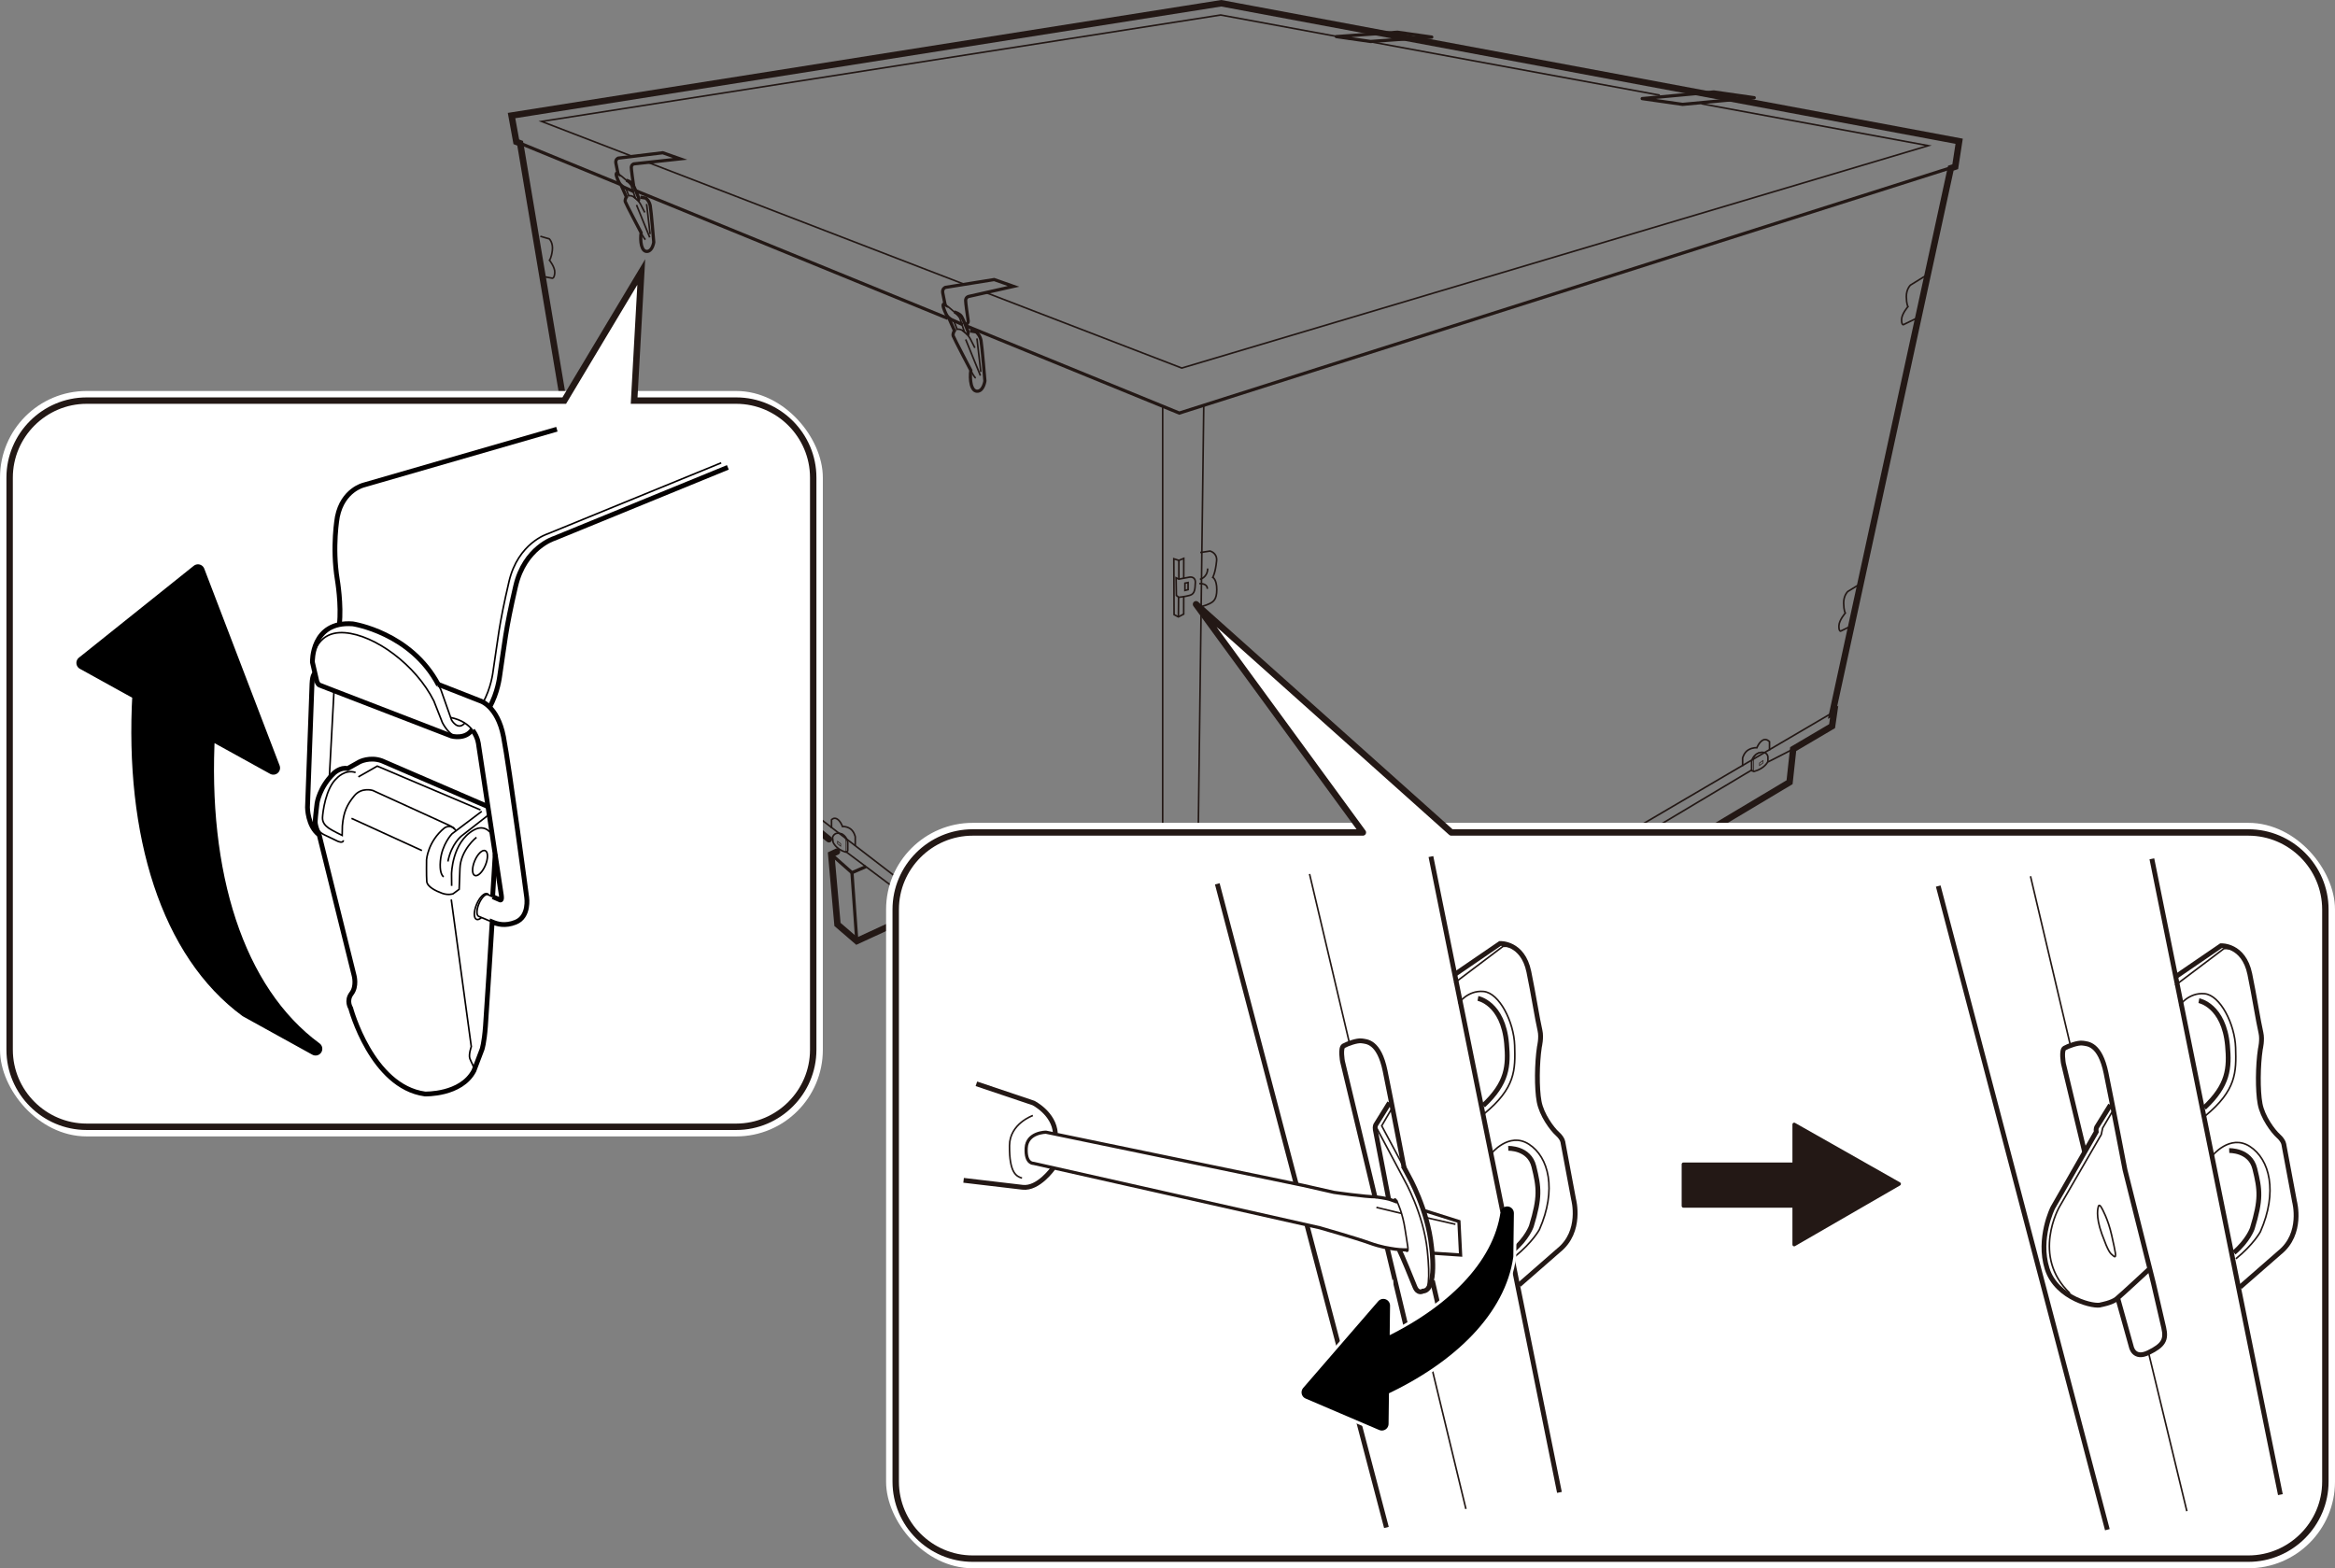 <?xml version="1.0" encoding="UTF-8"?><svg id="_レイヤー_1" xmlns="http://www.w3.org/2000/svg" width="128.357mm" height="86.219mm" viewBox="0 0 363.847 244.402"><rect x="0" y="0" width="363.847" height="244.402" fill="#808080" stroke="none"/><defs><style>.cls-1{stroke-width:.542px;}.cls-1,.cls-2,.cls-3,.cls-4,.cls-5,.cls-6,.cls-7,.cls-8,.cls-9,.cls-10,.cls-11,.cls-12{fill:none;}.cls-1,.cls-2,.cls-3,.cls-5,.cls-13,.cls-9,.cls-10,.cls-12,.cls-14{stroke:#231815;}.cls-1,.cls-4,.cls-15,.cls-5,.cls-13,.cls-9,.cls-11{stroke-linecap:round;}.cls-1,.cls-4,.cls-15,.cls-5,.cls-13,.cls-11{stroke-linejoin:round;}.cls-2,.cls-3,.cls-6,.cls-7,.cls-8,.cls-9,.cls-10,.cls-12,.cls-14{stroke-miterlimit:10;}.cls-2,.cls-5{stroke-width:.5px;}.cls-3,.cls-8{stroke-width:.25px;}.cls-4,.cls-7{stroke-width:3px;}.cls-4,.cls-7,.cls-11{stroke:#fff;}.cls-15{stroke:#000;stroke-width:2.096px;}.cls-6,.cls-8{stroke:#040000;}.cls-6,.cls-10{stroke-width:.75px;}.cls-13,.cls-14{fill:#fff;}.cls-16{fill:#231815;}.cls-11{stroke-width:4.061px;}.cls-12{stroke-width:.1px;}</style></defs><polyline class="cls-9" points="164.103 157.974 143.966 141.834 133.509 146.657 130.497 144.065 129.524 133.141 130.415 132.723"/><polyline class="cls-9" points="129.171 130.792 111.051 116.268 101.328 119.586 99.154 117.984 97.21 108.032 99.269 107.575 94.541 104.143 94.14 101.665 94.411 101.893 81.052 22.327 80.452 22.098 79.708 18.009 190.293 .507 305.282 22.012 304.672 25.978 303.986 26.207 285.55 111.064 285.807 110.921 285.483 113.162 279.42 116.737 278.858 121.902 176.281 183.185 171.905 179.439 171.505 167.4 174.336 166.084 168.063 161.148"/><polyline class="cls-2" points="150.567 50.793 183.764 64.374 303.909 26.168"/><line class="cls-2" x1="99.054" y1="29.719" x2="147.692" y2="49.617"/><line class="cls-2" x1="81.052" y1="22.327" x2="96.566" y2="28.69"/><line class="cls-3" x1="275.502" y1="118.739" x2="279.42" y2="116.737"/><line class="cls-3" x1="244.475" y1="137.012" x2="273.053" y2="119.943"/><line class="cls-3" x1="206.269" y1="160.004" x2="242.044" y2="138.556"/><polyline class="cls-3" points="174.336 166.084 183.973 173.32 205.039 160.891"/><line class="cls-3" x1="104.56" y1="111.479" x2="111.051" y2="116.268"/><line class="cls-3" x1="99.269" y1="107.575" x2="102.34" y2="109.841"/><line class="cls-3" x1="131.755" y1="132.683" x2="143.966" y2="141.834"/><path class="cls-3" d="M104.694,111.481v-1.416s-.169-1.115-1.18-1.367-1.193.647-1.193.647l.09.721s.406,1.077,1.944,1.541l.365-.132"/><path class="cls-12" d="M103.671,108.698c.648.121.752,1.311.752,1.311v1.623"/><polygon class="cls-12" points="103.108 110.304 103.592 110.689 103.592 110.308 103.108 109.923 103.108 110.304"/><path class="cls-3" d="M105.865,110.639v-1.43s-.19-.889-.83-1.281-1.158-.305-1.158-.305c0,0-.294-.83-.812-1.164s-.899.1-.899.1v1.341"/><line class="cls-3" x1="244.103" y1="135.382" x2="285.55" y2="111.064"/><line class="cls-3" x1="206.298" y1="157.459" x2="241.672" y2="136.812"/><polyline class="cls-3" points="167.844 158.408 183.764 170.66 203.438 159.204"/><line class="cls-3" x1="104.586" y1="109.724" x2="165.823" y2="156.853"/><line class="cls-3" x1="94.411" y1="101.893" x2="103.177" y2="108.639"/><polyline class="cls-2" points="134.929 135.057 132.756 136 129.524 133.141"/><line class="cls-2" x1="132.756" y1="136" x2="133.509" y2="146.657"/><polyline class="cls-2" points="101.604 109.287 99.812 109.777 97.095 107.975"/><line class="cls-2" x1="101.328" y1="119.586" x2="99.812" y2="109.777"/><polyline class="cls-3" points="210.292 6.046 190.207 2.338 84.398 18.924 98.408 24.322"/><line class="cls-3" x1="258.637" y1="14.834" x2="213.988" y2="6.59"/><polyline class="cls-3" points="153.658 45.611 184.145 57.358 300.478 22.699 265.118 16.17"/><line class="cls-3" x1="101.049" y1="25.34" x2="150.119" y2="44.248"/><path class="cls-2" d="M98.729,28.949c-.127-.871-.356-2.493-.356-2.837,0-.477.4-.572.4-.572l7.206-.782-2.707-.953-6.94.839s-.477.172-.362.782.305,1.525.305,1.525l.033.114c-.083-.048-.147-.076-.186-.076-.286,0,.057.858.324,1.411s.801.782.801.782c0,0,1.368.624,1.52.682"/><path class="cls-3" d="M98.315,28.876c-.132-.297-1.467-1.497-2.007-1.811"/><path class="cls-2" d="M99.783,30.734l.858.143s.543.429.686,1.201.543,5.662.543,5.662c0,0-.172,1.287-.944,1.43-1.026.19-1.201-1.687-1.029-2.917,0,0-2.345-4.461-2.459-4.804s.172-.744.172-.744l-.801-1.802"/><path class="cls-3" d="M99.898,36.254s.429.915.686,1.087"/><line class="cls-3" x1="99.183" y1="31.936" x2="101.242" y2="36.997"/><line class="cls-3" x1="100.756" y1="31.793" x2="101.299" y2="36.482"/><path class="cls-3" d="M97.553,29.419l.429,1.087s.472-.114,1.015.357l-.672-2.045"/><path class="cls-2" d="M97.581,28.089s.758.2,1.029.643c.216.352.858,1.973.858,1.973,0,0,.172.286-.057.658"/><path class="cls-3" d="M98.697,30.677s.744.429,1.144,1.201.629,1.23.629,1.23"/><path class="cls-12" d="M97.61,30.706s.143-.172.372-.2"/><path class="cls-2" d="M150.017,50.595c-.17-.064-1.692-.759-1.692-.759,0,0-.594-.255-.891-.87s-.679-1.57-.361-1.57c.042,0,.114.031.207.085l-.037-.127s-.212-1.019-.34-1.698.403-.87.403-.87l7.61-1.22,3.013,1.061-7.013,1.578s-.446.106-.446.637c0,.384.255,2.189.397,3.158,0,0,.106.266-.323.552"/><path class="cls-3" d="M149.513,49.497c-.147-.331-1.633-1.666-2.234-2.016"/><path class="cls-2" d="M151.146,51.566l.955.159s.605.477.764,1.337.605,6.302.605,6.302c0,0-.191,1.432-1.05,1.591-1.142.212-1.337-1.878-1.146-3.247,0,0-2.61-4.965-2.737-5.347s.191-.828.191-.828l-.891-2.005"/><path class="cls-3" d="M151.274,57.709s.477,1.019.764,1.21"/><line class="cls-3" x1="150.478" y1="52.903" x2="152.77" y2="58.536"/><line class="cls-3" x1="152.229" y1="52.743" x2="152.833" y2="57.963"/><path class="cls-3" d="M148.664,50.102l.477,1.21s.525-.127,1.13.398l-.748-2.276"/><path class="cls-2" d="M148.696,48.622s.843.223,1.146.716c.24.391.955,2.196.955,2.196,0,0,.191.318-.064.732"/><path class="cls-3" d="M149.937,51.502s.828.477,1.273,1.337.7,1.369.7,1.369"/><path class="cls-12" d="M148.727,51.534s.159-.191.414-.223"/><line class="cls-3" x1="181.171" y1="63.478" x2="181.171" y2="168.944"/><line class="cls-3" x1="186.204" y1="169.173" x2="187.576" y2="63.021"/><path class="cls-3" d="M183.601,150.928s.825-.073,1.525-.27.722-.853.766-1.75-.772-.776-.772-.776l-1.521.281-.377-.183.043,2.444.337.254Z"/><polygon class="cls-3" points="184.885 148.886 184.448 148.973 184.448 149.979 184.885 149.87 184.885 148.886"/><path class="cls-3" d="M186.573,144.727l1.352-.205s1.021.228.911,1.368c-.159,1.637-.524,2.28-.524,2.28,0,0,.552.274.552,1.687s-.497,1.687-.966,1.938-1.518.524-1.518.524"/><path class="cls-3" d="M186.526,148.448s1.072-.263,1.072-1.51"/><path class="cls-3" d="M186.439,149.039s1.116-.109,1.116.722"/><polyline class="cls-3" points="184.282 150.792 184.277 153.257 183.544 153.645 182.944 153.33 182.909 145.592 183.609 145.818 184.287 145.538 184.282 148.284"/><line class="cls-3" x1="183.609" y1="145.818" x2="183.609" y2="148.413"/><line class="cls-3" x1="183.566" y1="150.921" x2="183.544" y2="153.645"/><path class="cls-3" d="M183.688,93.081s.927-.083,1.714-.304.812-.959.861-1.968-.869-.872-.869-.872l-1.71.316-.424-.206.048,2.748.379.286Z"/><polygon class="cls-3" points="185.131 90.785 184.639 90.883 184.639 92.015 185.131 91.892 185.131 90.785"/><path class="cls-3" d="M187.029,86.109l1.52-.231s1.148.256,1.024,1.538c-.178,1.841-.59,2.564-.59,2.564,0,0,.621.308.621,1.897s-.559,1.897-1.086,2.179-1.707.59-1.707.59"/><path class="cls-3" d="M186.976,90.293s1.205-.295,1.205-1.697"/><path class="cls-3" d="M186.878,90.957s1.255-.123,1.255.812"/><polyline class="cls-3" points="184.453 92.928 184.447 95.701 183.623 96.136 182.948 95.782 182.909 87.081 183.696 87.335 184.459 87.021 184.453 90.108"/><line class="cls-3" x1="183.696" y1="87.335" x2="183.696" y2="90.253"/><line class="cls-3" x1="183.648" y1="93.074" x2="183.623" y2="96.136"/><path class="cls-3" d="M300.02,42.995l-2.326,1.435s-.658.61-.642,1.813.257,1.54.257,1.54c0,0-.963,1.107-.995,1.973s.257.85.257.85l2.102-1.018"/><polyline class="cls-2" points="178.897 169.569 176.18 170.97 171.461 167.367"/><line class="cls-2" x1="176.237" y1="183.152" x2="176.237" y2="170.656"/><path class="cls-3" d="M132.099,132.669v-1.416s-.169-1.115-1.18-1.367-1.193.647-1.193.647l.09.721s.406,1.077,1.944,1.541l.365-.132"/><path class="cls-12" d="M131.076,129.886c.648.121.752,1.311.752,1.311v1.623"/><polygon class="cls-12" points="130.513 131.492 130.997 131.877 130.997 131.496 130.513 131.111 130.513 131.492"/><path class="cls-3" d="M133.27,131.828v-1.43s-.19-.889-.83-1.281-1.158-.305-1.158-.305c0,0-.294-.83-.812-1.164s-.899.1-.899.1v1.341"/><path class="cls-3" d="M167.917,160.762v-1.939s-.231-1.527-1.616-1.873-1.634.886-1.634.886l.123.988s.556,1.476,2.663,2.111l.5-.181"/><path class="cls-12" d="M166.516,156.951c.888.166,1.03,1.796,1.03,1.796v2.224"/><polygon class="cls-12" points="165.745 159.151 166.408 159.678 166.408 159.155 165.745 158.628 165.745 159.151"/><path class="cls-3" d="M169.765,159.782v-1.959s-.26-1.218-1.136-1.754-1.586-.418-1.586-.418c0,0-.402-1.137-1.113-1.594s-1.231.136-1.231.136v1.837"/><path class="cls-3" d="M203.371,161.141v-1.939s.255-1.527,1.782-1.873,1.659.873,1.659.873l.007,1.001s-.614,1.476-2.938,2.111l-.551-.181"/><path class="cls-12" d="M204.916,157.329c-.979.166-1.136,1.796-1.136,1.796v2.224"/><polygon class="cls-12" points="205.767 159.529 205.036 160.056 205.036 159.534 205.767 159.007 205.767 159.529"/><path class="cls-3" d="M201.476,160.446v-1.959s.287-1.218,1.253-1.754,1.749-.418,1.749-.418c0,0,.444-1.137,1.227-1.594s1.444.308,1.444.308v1.837"/><path class="cls-3" d="M241.618,138.506v-1.646s.216-1.296,1.513-1.59,1.408.741,1.408.741l.006.849s-.521,1.253-2.493,1.792l-.468-.153"/><path class="cls-12" d="M242.929,135.271c-.831.141-.964,1.524-.964,1.524v1.888"/><polygon class="cls-12" points="243.652 137.138 243.031 137.586 243.031 137.142 243.652 136.695 243.652 137.138"/><path class="cls-3" d="M240.01,137.699v-1.444s.244-1.034,1.064-1.489,1.485-.355,1.485-.355c0,0,.377-.965,1.042-1.353s1.225.261,1.225.261v1.559"/><path class="cls-3" d="M272.941,120.099v-1.432s.188-1.128,1.316-1.383,1.225.645,1.225.645l.005.739s-.453,1.09-2.17,1.559l-.407-.134"/><path class="cls-12" d="M274.082,117.284c-.723.123-.839,1.326-.839,1.326v1.643"/><polygon class="cls-12" points="274.711 118.909 274.171 119.298 274.171 118.912 274.711 118.523 274.711 118.909"/><path class="cls-3" d="M271.541,119.396v-1.257s.212-.9.926-1.296,1.292-.309,1.292-.309c0,0,.328-.84.906-1.177s1.066.228,1.066.228v1.357"/><path class="cls-3" d="M84.199,36.823l1.395.405s.624.605.472,1.8-.444,1.529-.444,1.529c0,0,.889,1.099.825,1.96s-.367.844-.367.844l-1.524-.287"/><path class="cls-3" d="M91.328,81.162l1.395.405s.624.605.472,1.8-.444,1.529-.444,1.529c0,0,.889,1.099.825,1.96s-.367.844-.367.844l-1.524-.287"/><path class="cls-3" d="M290.253,90.748l-2.326,1.435s-.658.61-.642,1.813.257,1.54.257,1.54c0,0-.963,1.107-.995,1.973s.257.85.257.85l2.102-1.018"/><polygon class="cls-5" points="213.571 6.467 223.103 5.78 217.765 5.018 208.233 5.704 213.571 6.467"/><polygon class="cls-5" points="262.186 16.266 273.353 15.228 267.057 14.328 255.889 15.366 262.186 16.266"/><rect class="cls-4" x="1.5" y="62.432" width="125.217" height="113.169" rx="12" ry="12"/><path class="cls-14" d="M114.717,175.601H13.5c-6.6,0-12-5.4-12-12v-89.169c0-6.6,5.4-12,12-12h74.423l12-20.04-1.111,20.04h15.905c6.6,0,12,5.4,12,12v89.169c0,6.6-5.4,12-12,12Z"/><line class="cls-6" x1="76.762" y1="139.756" x2="77.164" y2="133.109"/><path class="cls-6" d="M113.417,72.835l-27.065,11.074s-4.598,1.409-6,7.427c-1.628,6.992-1.695,8.832-2.498,14.096,0,0-.301,2.565-1.572,4.773"/><path class="cls-6" d="M68.287,106.658l6.49,2.543s2.743.736,3.68,5.62,3.613,25.024,3.613,25.024c0,0,.468,3.011-1.74,3.881-1.656.652-2.823.289-3.641-.047,0,0-.842,13.563-1.042,16.239s-.535,3.613-.535,3.613l-1.271,3.345c-2,3.803-7.628,3.613-7.628,3.613-8.297-1.137-11.575-13.382-11.575-13.382,0,0-.736-1.137.134-2.275s.401-2.81.401-2.81l-5.436-21.913c-1.823-1.388-1.823-4.282-1.823-4.282l.703-19.27c.067-1.539.468-1.606.468-1.606"/><path class="cls-8" d="M76.78,139.748l-.766-.332c-.37-.156-.99.476-1.384,1.412s-.413,1.821-.043,1.977l1.395.586c.201.067.435.176.708.287"/><path class="cls-6" d="M73.649,113.807c.861,1.132.927,2.285.927,2.285,0,0,3.383,22.247,3.546,23.441.134.981-.245.691-.245.691l-1.097-.476"/><path class="cls-8" d="M70.16,111.81c1.788.341,2.854,1.163,3.489,1.997"/><path class="cls-8" d="M76.12,139.441c-.05-.075-.112-.13-.187-.161-.454-.191-1.199.548-1.664,1.652s-.473,2.153-.019,2.345c.216.091.498-.029.784-.298"/><path class="cls-8" d="M68.339,106.771c.128.246.253.498.372.756l1.65,4.684s.959,1.695,2.03.513"/><path class="cls-6" d="M73.573,113.706c-1.048,1.606-3.212,1.004-3.212,1.004,0,0-12.98-5.003-18.317-7.067-1.329-.514-2.184-.846-2.247-.873-.312-.134-.446-.669-.446-.669l-.669-2.899s-.223-6.468,6.289-5.977c0,0,9.082,1.346,13.367,9.548"/><path class="cls-8" d="M48.682,103.201s.134-4.951,5.041-4.594c4.701.342,11.081,5.024,13.883,10.634l1.328,3.373s1.16,2.32,2.587,2.23"/><path class="cls-6" d="M52.875,97.357c.357-3.078-.312-7.003-.312-7.003-.848-5.174.005-9.812.005-9.812.842-4.192,4.099-4.952,4.099-4.952l30.109-8.698"/><path class="cls-8" d="M112.38,72.132l-27.065,11.074s-4.598,1.409-6,7.427c-1.628,6.992-1.695,8.832-2.498,14.096,0,0-.301,2.565-1.572,4.773"/><path class="cls-6" d="M49.736,130.11s-.652-1.305-.619-2.091.284-2.827.284-2.827c0,0,.335-2.492,2.626-4.7,0,0,1.041-.983,2.128-.718l1.853-1.038s1.606-.853,3.496-.167l16.51,7.126"/><path class="cls-8" d="M76.166,126.563c0,.468-.217.569-.217.569l-4.015,3.128s-1.589,1.204-2.141,3.998"/><path class="cls-8" d="M70.378,138.055l-.017-1.857s.05-4.884,3.429-6.825c1.923-1.105,2.894.753,2.894.753"/><path class="cls-8" d="M74.242,130.494s-2.492,1.957-2.576,4.901l-.117,3.195-.953.703s-.736.268-1.706-.084-2.325-1.004-2.392-1.857-.033-3.362-.033-3.362c0,0,.184-2.827,2.777-4.951,0,0,.836-.619,1.556.1"/><path class="cls-8" d="M55.407,120.391c-1.623-.569-2.927.887-2.927.887-1.756,1.572-2.191,5.369-2.225,6.122s.401,1.255.937,1.639,2.124,1.154,2.124,1.154l.033-1.505c.184-2.158.719-3.279,1.857-4.667s2.877-.836,2.877-.836l11.91,5.436s.937.452,1.071.903"/><path class="cls-8" d="M49.117,128.019s-.05,1.388,1.439,2.091,2.057.987,2.057.987c0,0,.87.401.887-.151"/><path class="cls-8" d="M73.84,166.876c.134-.558-.401-1.271-.624-1.896s.223-1.873.223-1.873l-3.122-22.928"/><path class="cls-8" d="M75.067,126.441l-4.639,3.502s-1.584,1.628-1.807,4.238c-.139,1.631.218,2.243.505,2.472"/><polyline class="cls-8" points="55.842 121.066 58.786 119.393 74.866 126.218"/><line class="cls-8" x1="54.771" y1="127.534" x2="65.744" y2="132.552"/><ellipse class="cls-8" cx="74.799" cy="134.504" rx="2.096" ry=".901" transform="translate(-78.176 151.379) rotate(-67.216)"/><line class="cls-8" x1="51.314" y1="121.222" x2="52.044" y2="107.642"/><path class="cls-15" d="M32.462,114.081l10.13,5.598-11.745-30.687-17.897,14.317,8.727,4.822c-1.249,22.005,4.472,40.371,16.711,49.358l10.786,5.96c-12.239-8.986-17.953-27.356-16.711-49.368Z"/><rect class="cls-4" x="139.572" y="129.733" width="222.775" height="113.169" rx="12" ry="12"/><path class="cls-13" d="M350.347,242.902h-198.775c-6.6,0-12-5.4-12-12v-89.169c0-6.6,5.4-12,12-12h60.795l-26-35.564,39.778,35.564h124.202c6.6,0,12,5.4,12,12v89.169c0,6.6-5.4,12-12,12Z"/><path class="cls-10" d="M226.824,151.765l6.919-4.73s3.533-.195,4.486,4.4c.709,3.418,1.323,7.384,1.736,9.161.258,1.112-.089,2.542-.089,2.542-.39,2.557-.433,6.459-.043,8.539s1.994,4.248,2.861,5.028.867,1.43.867,1.43l1.647,8.799s1.344,4.985-2.341,7.932l-6.155,5.375"/><path class="cls-3" d="M214.519,175.795l4.335,8.149s2.948,5.158,3.554,10.923c.453,4.308.229,6.751-.727,6.334"/><path class="cls-10" d="M218.665,181.729l.839,1.565s2.948,5.158,3.554,10.923c0,0,.997,6.909-1.344,6.995,0,0-.764.517-1.257-.71-1.951-4.855-2.427-5.722-2.427-5.722"/><polyline class="cls-3" points="216.773 172.934 215.3 175.448 218.665 181.729"/><path class="cls-10" d="M216.513,171.851l-2.124,3.424s-.173.26-.087.78,2.081,10.836,2.081,10.836"/><path class="cls-3" d="M226.613,153.212l7.585-5.722s1.517-.217,2.557.824"/><path class="cls-3" d="M232.334,179.826s2.774-3.511,5.895-1.517,4.378,7.109,1.647,13.307c0,0-1.04,1.951-3.814,4.205"/><path class="cls-10" d="M235.022,178.959s3.262-.125,3.988,2.817c.824,3.338.997,4.768-.39,9.319,0,0-.65,1.907-2.861,3.771"/><path class="cls-3" d="M227.263,156.376s1.43-2.081,3.901-1.864,4.745,4.76,4.855,8.409c.115,3.819.14,6.632-4.768,10.663"/><path class="cls-10" d="M230.297,155.596s3.901.694,4.465,7.022c.31,3.486.135,6.153-3.633,9.672"/><line class="cls-10" x1="222.972" y1="133.49" x2="242.997" y2="232.578"/><line class="cls-10" x1="203.661" y1="190.939" x2="216.036" y2="238.04"/><line class="cls-10" x1="189.682" y1="137.738" x2="201.985" y2="184.561"/><path class="cls-10" d="M216.162,194.489l3.602,15.029s.376,2.052,2.687.925,2.803-1.994,2.37-3.872-1.618-6.993-1.618-6.993"/><path class="cls-10" d="M218.782,181.95s-1.994-10.403-2.948-15.055c-.954-4.652-2.919-4.566-3.641-4.681s-2.283.462-2.832.78-.173,2.398-.173,2.398l5.061,21.116"/><path class="cls-2" d="M214.476,186.516c-1.618.029-6.617-.694-6.617-.694l-4.855-1.098-40.023-8.279s-2.948,0-3.078,2.471,1.127,2.384,1.127,2.384l44.632,10.042s5.751,1.647,7.658,2.341,3.121.838,4.046.983,1.994.116,1.994.116"/><path class="cls-2" d="M221.793,188.608c2.732.867,5.543,1.752,5.543,1.752l.26,5.23-4.277-.289"/><path class="cls-2" d="M214.332,186.516s1.705.202,2.398.462l1.011.376"/><path class="cls-3" d="M217.192,187.094s.144-.694.549.26c0,0,.838,1.705,1.214,4.306s.751,3.699.058,3.236"/><line class="cls-3" x1="214.476" y1="188.163" x2="218.319" y2="189.088"/><line class="cls-3" x1="222.22" y1="189.753" x2="226.786" y2="190.793"/><path class="cls-10" d="M152.145,168.903l8.886,2.991s3.208,1.604,3.424,4.725"/><path class="cls-10" d="M164.108,182.037s-2.297,3.294-4.768,2.991-9.189-1.084-9.189-1.084"/><path class="cls-3" d="M160.944,173.845s-3.606,1.256-3.641,4.681c-.043,4.291,1.084,4.811,1.951,5.071"/><line class="cls-3" x1="210.238" y1="162.404" x2="204.061" y2="136.209"/><line class="cls-3" x1="222.452" y1="210.443" x2="228.425" y2="235.155"/><path class="cls-7" d="M215.475,209.766l.081-6.296-11.696,13.518,11.464,4.902.069-5.424c10.872-5.056,18.208-12.52,19.372-20.699l.086-6.703c-1.163,8.178-8.503,15.639-19.377,20.701Z"/><path class="cls-15" d="M215.475,209.766l.081-6.296-11.696,13.518,11.464,4.902.069-5.424c10.872-5.056,18.208-12.52,19.372-20.699l.086-6.703c-1.163,8.178-8.503,15.639-19.377,20.701Z"/><path class="cls-10" d="M339.165,152.115l6.919-4.73s3.533-.195,4.486,4.4c.709,3.418,1.323,7.384,1.736,9.161.258,1.112-.089,2.542-.089,2.542-.39,2.557-.433,6.459-.043,8.539s1.994,4.248,2.861,5.028.867,1.43.867,1.43l1.647,8.799s1.344,4.985-2.341,7.932l-6.155,5.375"/><path class="cls-3" d="M329.114,173.284l-1.474,2.514-.211,1.011-6.519,11.259s-4.444,7.704,1.63,13.481"/><path class="cls-10" d="M328.854,172.201l-2.124,3.424s-.173.26-.087.78l-6.77,11.812s-2.37,4.741-.889,9.481,7.556,6.074,8.444,5.63c0,0,1.63-.296,2.37-.889s5.037-4.593,5.037-4.593"/><path class="cls-3" d="M338.954,153.562l7.585-5.722s1.517-.217,2.557.824"/><path class="cls-3" d="M344.675,180.176s2.774-3.511,5.895-1.517c3.121,1.994,4.378,7.109,1.647,13.307,0,0-1.04,1.951-3.814,4.205"/><path class="cls-10" d="M347.363,179.309s3.262-.125,3.988,2.817c.824,3.338.997,4.768-.39,9.319,0,0-.65,1.907-2.861,3.771"/><path class="cls-3" d="M339.604,156.726s1.43-2.081,3.901-1.864,4.745,4.76,4.855,8.409c.115,3.819.14,6.632-4.768,10.663"/><path class="cls-10" d="M342.638,155.946s3.901.694,4.465,7.022c.31,3.486.135,6.153-3.633,9.672"/><line class="cls-10" x1="335.312" y1="133.84" x2="355.338" y2="232.928"/><polyline class="cls-10" points="302.023 138.088 314.326 184.911 316.002 191.289 328.377 238.39"/><path class="cls-10" d="M324.851,179.603l-3.322-13.861s-.376-2.081.173-2.398,2.109-.896,2.832-.78,2.687.029,3.641,4.681c.954,4.652,2.948,15.055,2.948,15.055l4.421,17.627s1.185,5.115,1.618,6.993-.058,2.745-2.37,3.872-2.687-.925-2.687-.925l-2.157-7.725"/><path class="cls-3" d="M329.349,195.746c.562.452.27-.657-.296-3.223-.566-2.566-1.527-4.205-1.527-4.205-.474-.921-.567-.219-.567-.219,0,0-.493,1.322.562,4.211s1.274,2.99,1.827,3.436Z"/><line class="cls-3" x1="322.578" y1="162.754" x2="316.401" y2="136.559"/><line class="cls-3" x1="334.792" y1="210.793" x2="340.766" y2="235.505"/><polygon class="cls-16" points="279.574 187.936 262.313 187.936 262.313 181.439 279.574 181.439 279.574 175.23 295.938 184.505 279.574 193.96 279.574 187.936"/><polygon class="cls-11" points="279.574 187.936 262.313 187.936 262.313 181.439 279.574 181.439 279.574 175.23 295.938 184.505 279.574 193.96 279.574 187.936"/><polygon class="cls-16" points="279.574 187.936 262.313 187.936 262.313 181.439 279.574 181.439 279.574 175.23 295.938 184.505 279.574 193.96 279.574 187.936"/><polygon class="cls-1" points="279.574 187.936 262.313 187.936 262.313 181.439 279.574 181.439 279.574 175.23 295.938 184.505 279.574 193.96 279.574 187.936"/></svg>
